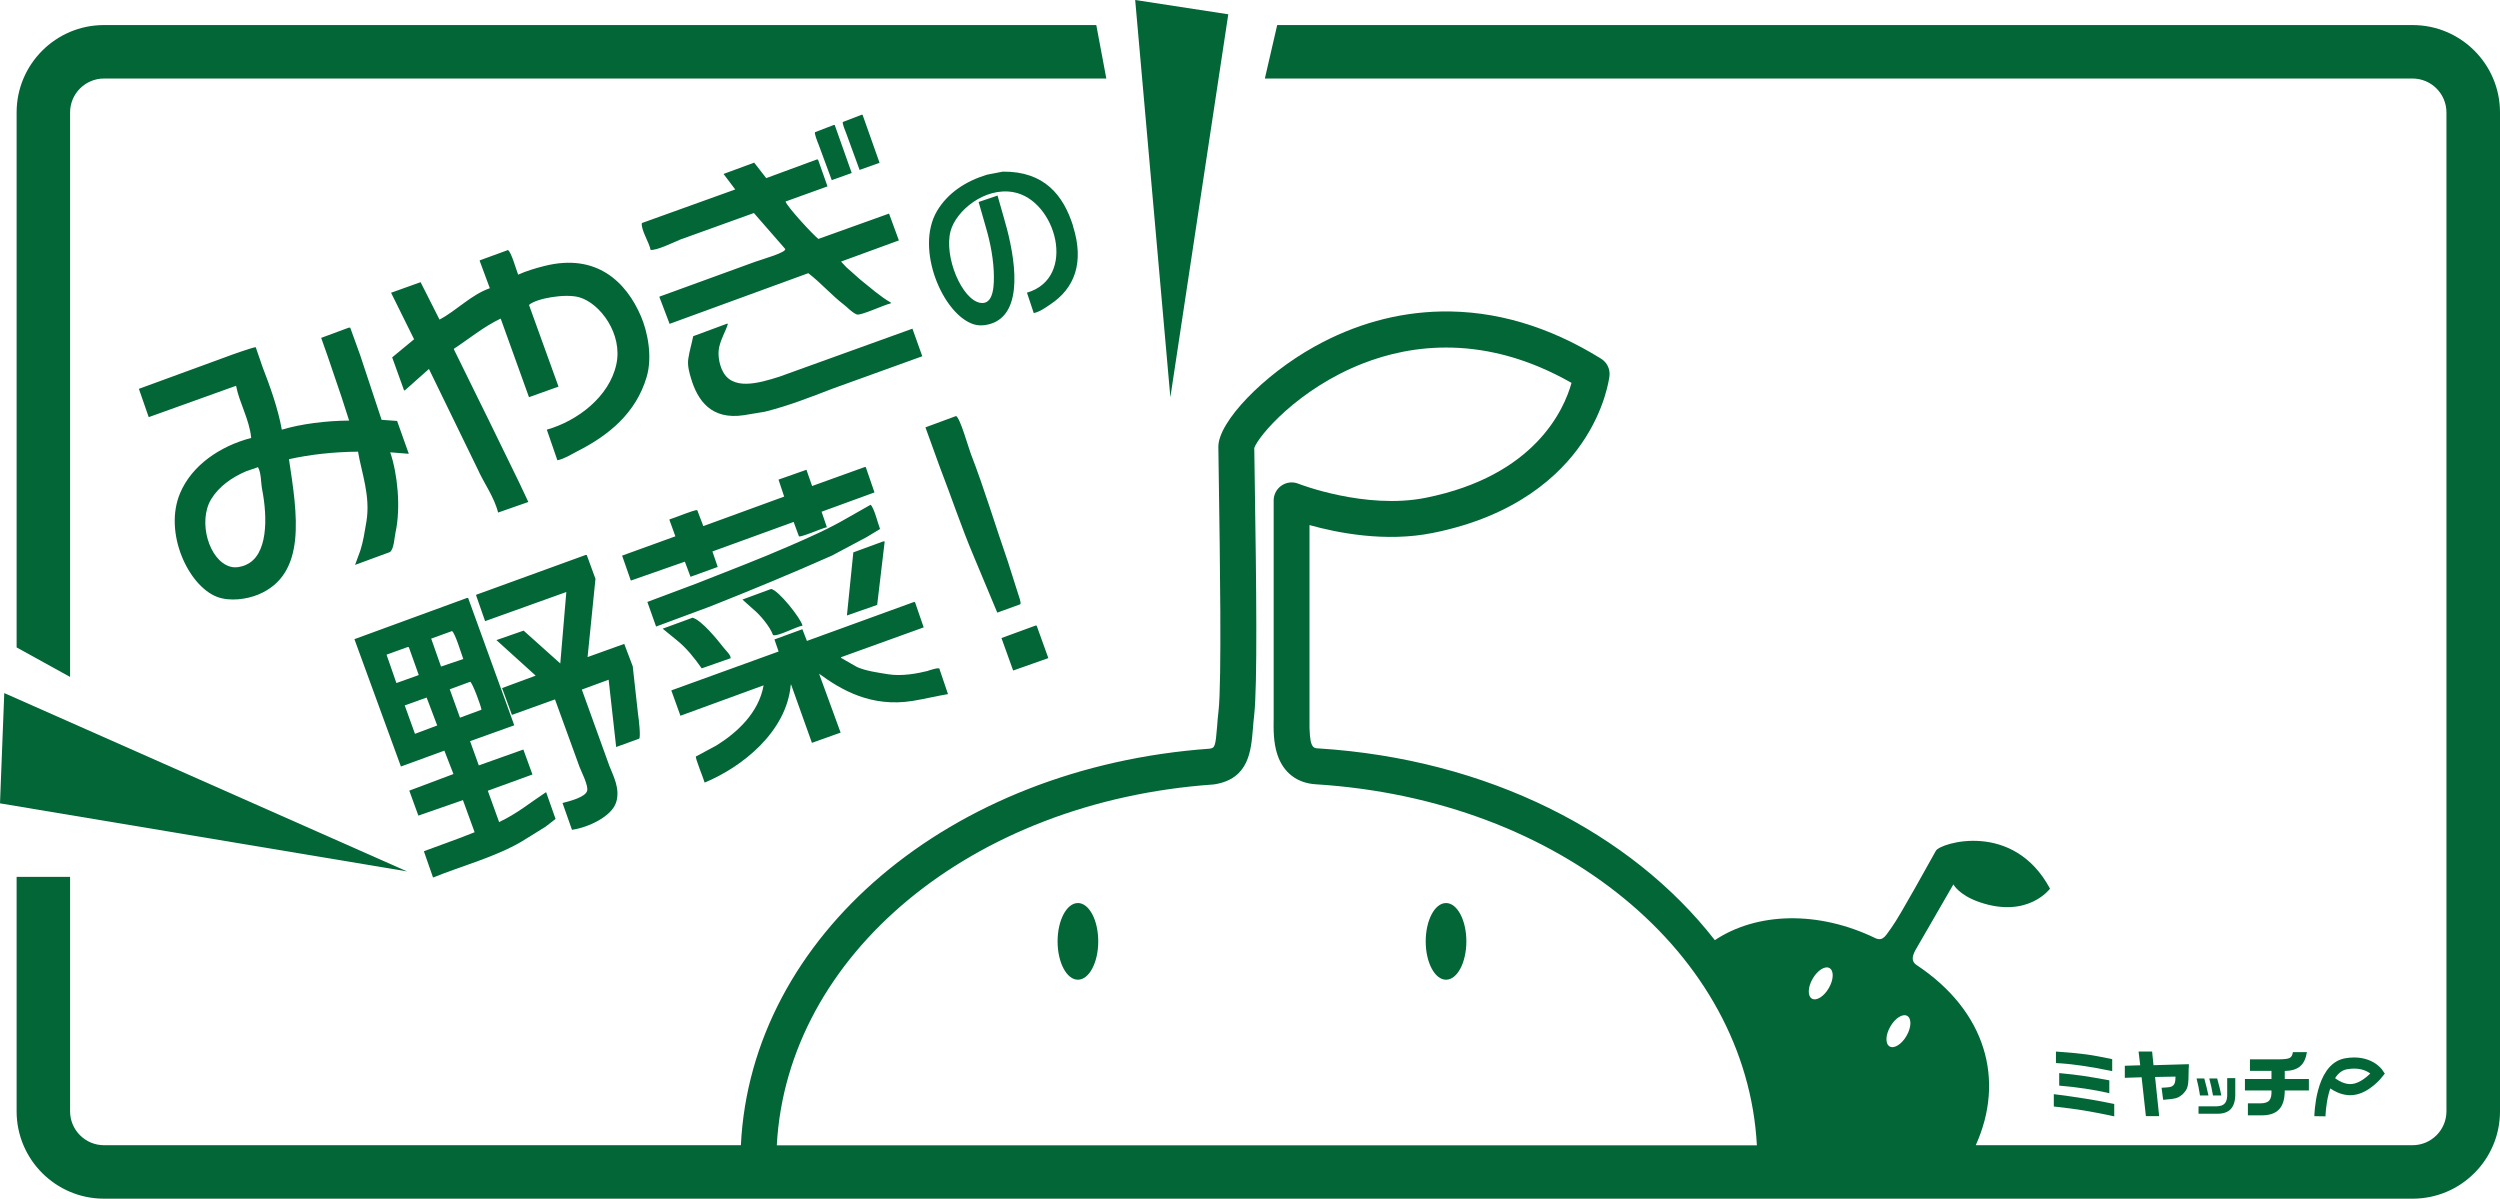 <?xml version="1.0" encoding="UTF-8"?><svg id="_レイヤー_2" xmlns="http://www.w3.org/2000/svg" viewBox="0 0 269.34 129.14"><defs><style>.cls-1{fill:none;stroke:#026636;stroke-miterlimit:10;stroke-width:1.2px;}.cls-2{fill-rule:evenodd;}.cls-2,.cls-3{fill:#026636;}</style></defs><g id="_内容"><polygon class="cls-3" points="43.85 93.88 .46 74.67 0 86.55 43.85 93.88"/><polygon class="cls-3" points="126.09 42.8 122.3 0 132.33 1.54 126.09 42.8"/><path class="cls-3" d="m259.92,2.7h-122.32l-1.33,5.76h123.65c2.01,0,3.65,1.64,3.65,3.65v107.62c0,2.01-1.64,3.65-3.65,3.65h-47.06c3.17-7.02,1.12-14.43-6.37-19.41-.87-.56-.17-1.53.16-2.11.4-.7,3.8-6.58,3.8-6.58,0,0,.57,1.15,2.86,1.93,5.19,1.76,7.55-1.47,7.55-1.47-3.94-7.36-11.81-4.93-12.29-4.09-.48.84-3.93,7.13-4.75,8.23-.64.86-.89,1.54-1.72,1.22-6.24-3.04-12.86-2.8-17.35.19-9-11.57-24.45-19.51-42.72-20.66,0,0-.02,0-.03,0-.54-.03-.97-.05-.92-3.21,0-.21,0-.41,0-.6v-20.25c3.03.85,8.22,1.87,13.27.85,9.01-1.8,13.7-6.23,16.04-9.63,2.6-3.76,2.99-7.15,3.01-7.29.08-.74-.27-1.46-.9-1.85-5.63-3.5-11.44-5.21-17.27-5.09-4.7.1-9.28,1.37-13.61,3.78-5.52,3.07-10.36,8.11-10.36,10.79,0,.66.02,2.2.06,4.33.1,6.83.32,21.04-.04,24.13-.07.59-.12,1.15-.15,1.64-.18,2.23-.25,2.34-.8,2.43-28.08,2.01-49.42,20.21-50.51,42.72H11.2c-2.01,0-3.65-1.64-3.65-3.65v-25.26H1.79v25.26c0,5.19,4.22,9.41,9.41,9.41h248.73c5.19,0,9.41-4.22,9.41-9.41V12.11c0-5.19-4.22-9.41-9.41-9.41M83.69,123.38c1.11-20.48,20.94-37.03,46.99-38.86.06,0,.11-.01.17-.02,3.69-.59,3.93-3.57,4.13-5.96.04-.48.08-.98.14-1.5.36-3.09.23-14.34.07-24.64-.03-1.91-.05-3.44-.06-4.14.45-1.3,4.72-6.37,11.69-9.1,5.15-2.02,13.16-3.23,22.49,2.09-.79,2.85-3.93,10.02-15.71,12.38-6.49,1.3-13.66-1.49-13.73-1.52-.6-.24-1.27-.16-1.8.2-.53.36-.85.96-.85,1.6v22.91c0,.17,0,.35,0,.54-.02,1.16-.04,2.61.4,3.94.65,1.96,2.14,3.09,4.19,3.2,26.33,1.66,46.36,18.23,47.47,38.89h-105.58Zm113.34-16.93c-.52.91-1.34,1.42-1.82,1.14-.48-.28-.45-1.24.08-2.15.52-.91,1.34-1.42,1.82-1.14.48.28.45,1.24-.08,2.15m8.37,5.15c-.52.91-1.34,1.42-1.82,1.14-.48-.28-.45-1.24.08-2.15.52-.91,1.34-1.42,1.82-1.14.48.28.45,1.24-.08,2.15"/><path class="cls-3" d="m7.55,12.11c0-2.01,1.64-3.65,3.65-3.65h107.99l-1.08-5.76H11.2C6.01,2.7,1.79,6.92,1.79,12.11v57.64l5.76,3.18V12.11Z"/><path class="cls-3" d="m116.13,97.29c-1.21,0-2.19,1.85-2.19,4.13s.98,4.13,2.19,4.13,2.19-1.85,2.19-4.13-.98-4.13-2.19-4.13"/><path class="cls-3" d="m155.79,97.29c-1.21,0-2.19,1.85-2.19,4.13s.98,4.13,2.19,4.13,2.19-1.85,2.19-4.13-.98-4.13-2.19-4.13"/><path class="cls-2" d="m92.6,18.31c.72-.26,1.44-.52,2.16-.77-.61-1.72-1.22-3.45-1.83-5.17h-.12c-.66.26-1.33.52-2,.77-.11.09.27,1.01.37,1.26.48,1.3.95,2.61,1.43,3.91m-3.01,1.1c.72-.26,1.44-.52,2.16-.77-.61-1.72-1.22-3.45-1.83-5.17h-.12c-.67.26-1.33.52-2,.77-.11.09.26,1.05.37,1.3.47,1.29.95,2.58,1.43,3.87m-16.41,6.43c2.67-.96,5.35-1.93,8.02-2.89,1.11,1.28,2.23,2.55,3.34,3.83.41.37-2.62,1.2-3.22,1.43-3.43,1.25-6.87,2.5-10.3,3.75v.04c.37.96.73,1.93,1.1,2.89,4.98-1.82,9.96-3.64,14.94-5.46,1.36,1.04,2.49,2.36,3.87,3.42.42.33.82.8,1.34,1.02.34.21,3.01-1.06,3.66-1.18.01-.03.03-.05.04-.08-1.2-.69-2.24-1.64-3.3-2.48-.5-.45-1-.9-1.51-1.34-.19-.2-.38-.41-.57-.61,2.08-.76,4.15-1.52,6.23-2.28-.35-.96-.71-1.93-1.06-2.89-2.54.91-5.08,1.82-7.61,2.73-.56-.42-3.36-3.45-3.54-4.03,1.51-.54,3.01-1.09,4.52-1.63-.34-.96-.68-1.93-1.02-2.89h-.16c-1.81.67-3.61,1.33-5.42,2-.43-.56-.87-1.11-1.3-1.67-1.1.41-2.2.81-3.3,1.22.42.56.84,1.11,1.26,1.67-3.35,1.21-6.71,2.42-10.06,3.62-.12.71.79,2.08.94,2.89.61.1,2.46-.81,3.09-1.06m42.43-1.51c-1.05-3.33-3.1-5.9-7.57-5.86-.57.11-1.14.22-1.71.33-2.33.71-4.24,1.99-5.38,3.91-2.42,4.09.66,11.22,3.99,12.22.82.25,1.78,0,2.32-.28,3.3-1.69,1.8-8.17.86-11.32-.22-.76-.43-1.52-.65-2.28-.68.23-1.36.46-2.04.69.2.71.41,1.41.61,2.12.49,1.62.93,3.43,1.02,5.33.06,1.38.05,3.65-1.43,3.42-1.99-.31-3.96-4.98-3.22-7.74.59-2.19,3.67-4.75,6.76-4.19,4.63.83,6.92,9.25,1.47,10.83.24.73.49,1.47.73,2.2.68-.15,1.28-.6,1.79-.94,2.61-1.73,3.68-4.5,2.44-8.43m-73.34,14.17c.42,1.17.84,2.33,1.26,3.5l.08.04c.87-.77,1.74-1.55,2.61-2.32,1.75,3.6,3.5,7.19,5.25,10.79.67,1.51,1.79,3.01,2.2,4.68,1.09-.38,2.17-.76,3.26-1.14-.33-.69-.65-1.38-.98-2.08-1.07-2.2-2.14-4.4-3.22-6.6-1.26-2.57-2.52-5.13-3.79-7.7-.01-.04-.03-.08-.04-.12,1.65-1.08,3.2-2.38,5.05-3.26,1.02,2.82,2.04,5.65,3.05,8.47,1.06-.38,2.12-.76,3.18-1.14-1.06-2.93-2.12-5.86-3.18-8.8.8-.72,3.99-1.26,5.46-.81,2.23.67,4.66,3.95,3.95,7.21-.76,3.5-4.19,6.1-7.49,7.04.38,1.1.76,2.2,1.14,3.3.78-.17,1.5-.64,2.16-.98,3.36-1.71,6.29-4.08,7.45-7.98.66-2.21.1-4.91-.61-6.56-1.57-3.66-4.75-6.83-10.38-5.42-.99.25-1.99.55-2.85.94-.19-.48-.75-2.49-1.1-2.65-1,.37-2.01.73-3.01,1.1-.01.01-.03.03-.04.04.37.99.73,1.98,1.1,2.97-2.04.72-3.58,2.41-5.42,3.38-.68-1.34-1.36-2.69-2.04-4.03-1.06.38-2.12.76-3.18,1.14.83,1.67,1.66,3.34,2.48,5.01-.79.65-1.57,1.3-2.36,1.95m35.51,1.3c-.24-.58-.47-1.54-.28-2.4.21-.96.69-1.68.94-2.52h-.12c-1.21.45-2.42.9-3.62,1.34-.15.78-.39,1.52-.53,2.44-.11.73.13,1.55.29,2.08.7,2.38,2.17,4.53,5.7,3.99.75-.12,1.49-.24,2.24-.37,2.58-.64,4.95-1.58,7.29-2.48,3.23-1.17,6.46-2.33,9.69-3.5-.35-.99-.71-1.98-1.06-2.97-4.78,1.72-9.56,3.45-14.33,5.17-2.15.68-5.2,1.61-6.19-.77m-39.21,8.84c.36,2.22,1.37,4.78.9,7.57-.19,1.1-.34,2.13-.65,3.09-.19.52-.38,1.03-.57,1.55,1.25-.46,2.5-.92,3.75-1.38.44-.3.48-1.51.61-2.12.59-2.7.21-6.34-.57-8.63.66.05,1.33.11,2,.16-.42-1.18-.84-2.36-1.26-3.54-.56-.04-1.11-.08-1.67-.12-.77-2.33-1.55-4.67-2.32-7-.35-.98-.71-1.95-1.06-2.93h-.16c-.99.37-1.98.73-2.97,1.1.23.65.46,1.3.69,1.95.5,1.48,1,2.96,1.51,4.44.27.84.54,1.68.81,2.52-2.48.02-5.15.35-7.25.98-.42-2.32-1.28-4.69-2.08-6.76-.24-.71-.49-1.41-.73-2.12-.08-.08-2.71.85-3.14,1.02-3.15,1.15-6.3,2.31-9.45,3.46.35,1.02.71,2.04,1.06,3.05,3.14-1.13,6.27-2.25,9.41-3.38.36,1.87,1.44,3.63,1.63,5.62-3.36.88-6.4,2.95-7.66,5.95-1.79,4.25.87,9.95,3.95,11.16,1.41.55,3.28.26,4.48-.24,5.27-2.19,4.19-8.68,3.3-14.58,2.25-.5,4.81-.79,7.45-.81m-12.13,12.22c-.44.18-1.08.34-1.67.16-2.27-.67-3.48-4.84-2.04-7.25.82-1.36,2.23-2.36,3.75-3.01.43-.15.87-.3,1.3-.45.36.62.3,1.62.45,2.4.59,3.04.64,7.14-1.79,8.14m83.23,3.09c-.37-1.15-.73-2.31-1.1-3.46-1.36-3.91-2.54-7.87-3.99-11.61-.26-.68-1.15-3.87-1.59-4.07-1.1.41-2.2.81-3.3,1.22.52,1.43,1.03,2.85,1.55,4.28,1.25,3.23,2.31,6.43,3.62,9.53.86,2.05,1.71,4.1,2.57,6.15.83-.3,1.66-.6,2.48-.9.12-.17-.15-.84-.24-1.14m-16.41-13.64h-.12c-1.89.68-3.77,1.36-5.66,2.04-.2-.58-.41-1.17-.61-1.75-1,.35-2.01.71-3.01,1.06.2.61.41,1.22.61,1.83-2.9,1.06-5.81,2.12-8.71,3.18-.22-.57-.43-1.14-.65-1.71-.18-.13-2.49.85-2.97.98-.01.01-.03.03-.04.04.22.6.43,1.19.65,1.79-1.91.69-3.83,1.38-5.74,2.08.31.9.62,1.79.94,2.69,1.94-.68,3.88-1.36,5.82-2.04.2.54.41,1.09.61,1.63.98-.35,1.95-.71,2.93-1.06-.19-.56-.38-1.11-.57-1.67,2.92-1.06,5.84-2.12,8.75-3.18.19.52.38,1.03.57,1.55.21.14,2.48-.88,3.01-.98-.19-.56-.38-1.11-.57-1.67,1.9-.69,3.8-1.38,5.7-2.08-.31-.91-.62-1.82-.94-2.73m-3.71,9.57c1.28-.68,2.55-1.36,3.83-2.04.47-.28.95-.57,1.42-.86-.22-.55-.64-2.3-1.02-2.61-.84.48-1.68.95-2.52,1.43-1.98,1.16-4.12,2.1-6.31,3.05-3.21,1.4-6.53,2.66-9.89,3.99-1.78.66-3.56,1.33-5.33,2,.31.88.62,1.76.94,2.65,1.94-.72,3.88-1.44,5.82-2.16,4.49-1.78,8.81-3.57,13.07-5.46m1.67,6.43c1.09-.38,2.17-.76,3.26-1.14.27-2.28.54-4.56.81-6.84h-.16c-1.07.39-2.14.79-3.22,1.18-.23,2.27-.46,4.53-.69,6.8m-23.05,5.54c-.31-.83-.62-1.66-.94-2.48-1.32.47-2.63.95-3.95,1.42.28-2.81.57-5.62.85-8.43-.31-.86-.62-1.71-.94-2.57h-.12c-3.92,1.43-7.85,2.85-11.77,4.28-.01.01-.03.03-.04.04.33.94.65,1.87.98,2.81,2.92-1.05,5.84-2.09,8.75-3.14-.22,2.57-.43,5.13-.65,7.7-1.32-1.18-2.63-2.36-3.95-3.54-.98.34-1.95.68-2.93,1.02,1.41,1.28,2.82,2.55,4.23,3.83-1.21.45-2.42.9-3.62,1.34l1.06,2.89c1.55-.56,3.09-1.11,4.64-1.67.88,2.43,1.76,4.86,2.65,7.29.17.46.98,2.01.81,2.57-.2.69-1.94,1.12-2.65,1.3.34.96.68,1.93,1.02,2.89,1.75-.25,4.28-1.43,4.76-2.97.46-1.47-.33-2.87-.73-3.91-.99-2.74-1.98-5.48-2.97-8.23.96-.35,1.93-.71,2.89-1.06.27,2.42.54,4.83.81,7.25.83-.3,1.66-.6,2.48-.9.18-.15-.04-2.16-.12-2.61-.19-1.71-.38-3.42-.57-5.13m11.81-7.25c.38.34.76.68,1.14,1.02.74.6,1.82,1.87,2.16,2.81.49.19,2.45-.89,3.18-1.02-.23-.85-2.58-3.79-3.38-3.95-1.03.38-2.06.76-3.09,1.14m-26.22,23.98c-.41-1.13-.81-2.25-1.22-3.38,1.6-.58,3.2-1.17,4.81-1.75-.33-.9-.65-1.79-.98-2.69-1.6.57-3.2,1.14-4.8,1.71-.31-.87-.62-1.74-.94-2.61,1.59-.57,3.18-1.14,4.76-1.71-1.66-4.57-3.31-9.15-4.97-13.72h-.12c-4.04,1.48-8.09,2.96-12.13,4.44,1.67,4.57,3.34,9.15,5.01,13.72,1.56-.57,3.12-1.14,4.68-1.71.33.84.65,1.68.98,2.52-1.59.6-3.18,1.19-4.76,1.79.33.9.65,1.79.98,2.69,1.6-.56,3.2-1.11,4.8-1.67.42,1.15.84,2.31,1.26,3.46-.56.22-1.11.43-1.67.65-1.25.46-2.5.92-3.75,1.38l-.04.04c.33.94.65,1.87.98,2.81,3.2-1.29,6.67-2.2,9.53-3.87.85-.53,1.71-1.06,2.57-1.59.37-.28.73-.57,1.1-.85-.34-.96-.68-1.93-1.02-2.89-1.66,1.09-3.13,2.32-5.05,3.22m-11.08-14.98c-.35-1.02-.71-2.04-1.06-3.05.75-.27,1.49-.54,2.24-.81h.16c.35.99.71,1.98,1.06,2.97v.04c-.8.29-1.6.57-2.4.86m2,5.46c-.37-1.02-.73-2.04-1.1-3.05.79-.28,1.57-.57,2.36-.85.38,1,.76,2.01,1.14,3.01-.8.3-1.6.6-2.4.9m2.81-7.25c-.35-1-.71-2.01-1.06-3.01.75-.27,1.49-.54,2.24-.81.32.15,1.04,2.53,1.22,3.01-.8.27-1.6.54-2.4.81m2.04,5.5c-.37-1.02-.73-2.04-1.1-3.05.73-.27,1.47-.54,2.2-.81.24.08,1.16,2.58,1.22,3.01-.77.29-1.55.57-2.32.86m50.45-5.05c-1.16.29-2.85.61-4.32.37-1.24-.2-2.35-.35-3.34-.77-.57-.33-1.14-.65-1.71-.98l-.04-.08c2.97-1.07,5.95-2.14,8.92-3.22-.31-.91-.62-1.82-.94-2.73h-.12c-3.84,1.4-7.68,2.8-11.52,4.19-.16-.42-.33-.84-.49-1.26-1,.37-2.01.73-3.01,1.1.15.43.3.87.45,1.3-3.85,1.4-7.71,2.8-11.56,4.19.31.87.62,1.74.94,2.61.01.04.03.08.04.12,2.97-1.09,5.95-2.17,8.92-3.26h.04c-.53,2.98-2.9,5.11-5.09,6.47-.73.39-1.47.79-2.2,1.18-.1.13.82,2.37.94,2.81,4-1.65,8.84-5.45,9.28-10.55h.04c.75,2.09,1.49,4.18,2.24,6.27.99-.35,1.98-.71,2.97-1.06.04-.01.08-.03.12-.04-.77-2.12-1.55-4.23-2.32-6.35,2.36,1.73,5.61,3.66,10.1,2.93,1.33-.22,2.57-.53,3.79-.73-.31-.92-.62-1.85-.94-2.77-.34-.06-.83.16-1.18.24m-24.43-.24c1.05-.37,2.09-.73,3.14-1.1,0-.37-.54-.84-.77-1.14-.61-.79-2.37-2.97-3.34-3.22-1.07.39-2.14.79-3.22,1.18.53.43,1.06.87,1.59,1.3.98.79,1.88,1.92,2.61,2.97m35.96-4.6c-1.22.45-2.44.9-3.66,1.34.42,1.17.84,2.34,1.26,3.5,1.26-.45,2.52-.9,3.79-1.34-.42-1.17-.84-2.33-1.26-3.5h-.12Z"/><path class="cls-3" d="m221.27,117.88c2.26.28,4.78.68,6.51,1.06v1.33c-2.74-.58-3.9-.77-6.51-1.06v-1.33Zm6.29-2.48c-2.45-.51-4.4-.79-6.06-.87v-1.24c3.04.23,3.61.31,6.06.82v1.29Zm-5.71.21c2.23.22,2.74.3,5.4.78v1.39c-1.53-.37-3.43-.65-5.4-.82v-1.34Z"/><path class="cls-3" d="m230.42,113.29h1.44l.15,1.47,3.81-.11c0,.21,0,.4-.02.47-.01,1.94-.06,2.16-.65,2.77-.54.44-.68.48-2.1.6l-.17-1.3c.9-.05,1.02-.07,1.2-.21.22-.16.3-.42.3-.97v-.02l-2.2.04.44,4.22h-1.43l-.46-4.19-1.81.06v-1.3l1.66-.05-.18-1.49Z"/><path class="cls-3" d="m237.48,116.19c.2.73.3,1.14.45,1.83h-.91c-.1-.65-.21-1.22-.37-1.83h.83Zm3.34-.03v1.53c.05,1.59-.59,2.33-2,2.3h-1.96v-.8h1.96c.85-.03,1.17-.42,1.13-1.42v-1.62h.87Zm-1.95.03c.19.66.35,1.33.45,1.83h-.9c-.14-.79-.22-1.12-.4-1.83h.85Z"/><path class="cls-3" d="m244.72,116.24v-.87h-2.32v-1.24h3.04c1.27-.02,1.47-.11,1.59-.78h1.51c-.23,1.41-.94,2-2.39,2.03v.87h2.6v1.23h-2.6c0,1.8-.75,2.65-2.38,2.68h-1.59v-1.29h1.34c.93-.01,1.24-.36,1.2-1.39h-2.86v-1.23h2.86Z"/><path class="cls-1" d="m249.94,120.26s.08-5.16,2.8-5.65c2.47-.44,3.45,1.03,3.45,1.03,0,0-1.24,1.58-2.73,1.74-1.36.15-2.51-.96-2.51-.96"/></g></svg>